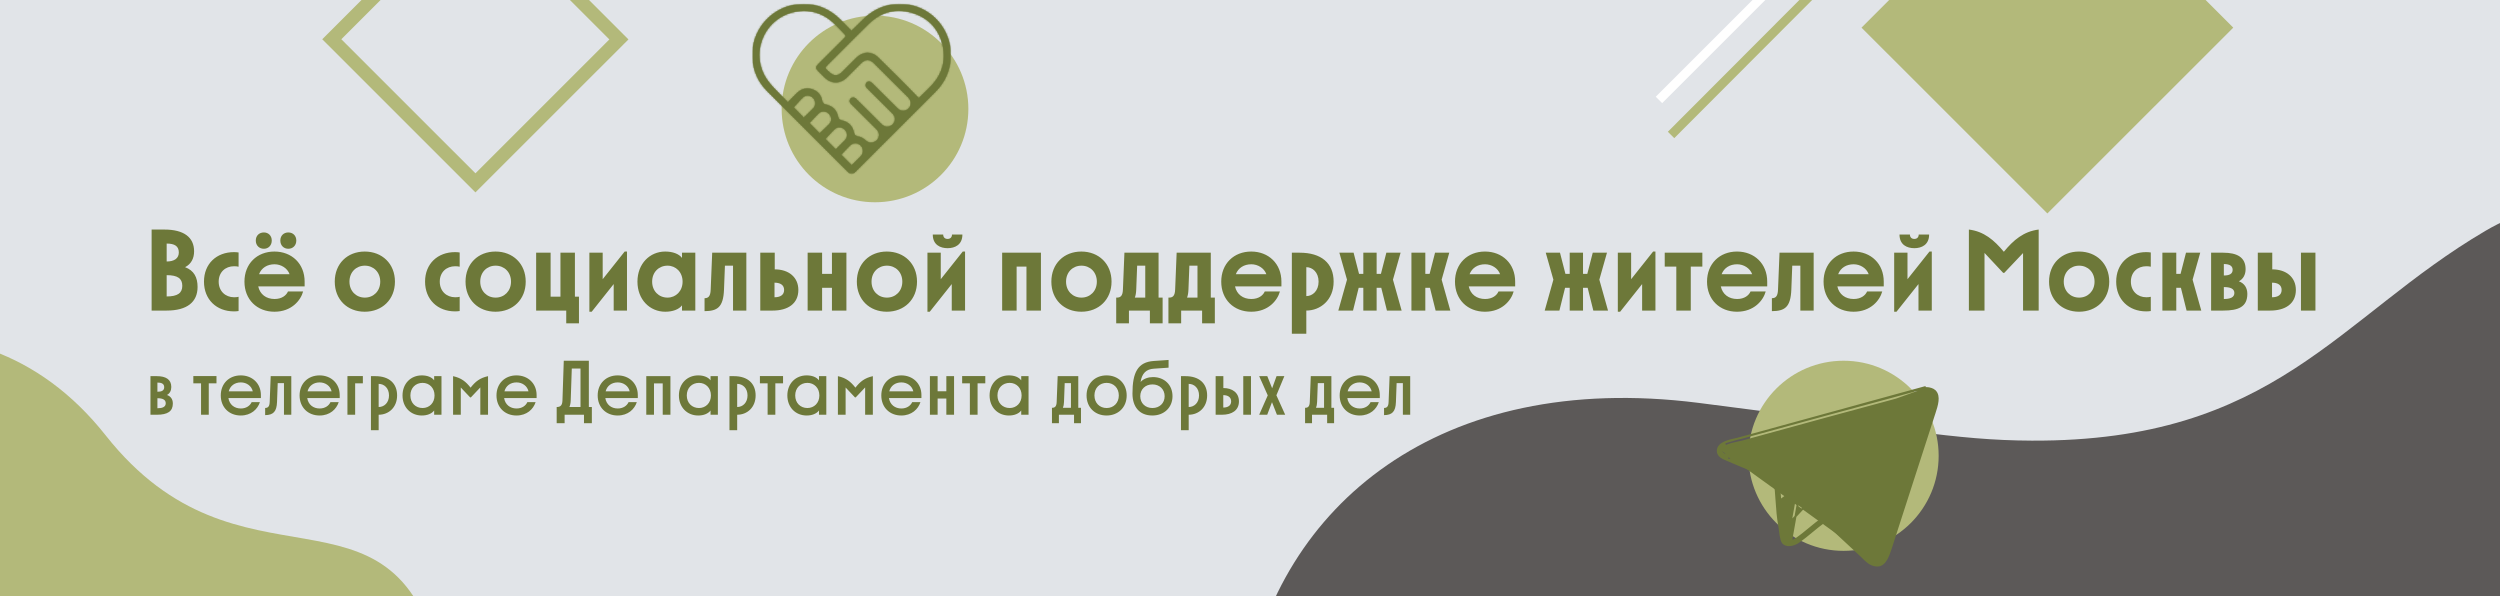 <svg width="1296" height="309" viewBox="0 0 1296 309" fill="none" xmlns="http://www.w3.org/2000/svg">
<rect x="0" y="0" width="1296" height="309" fill="#333333" stroke="none"/>
<g clip-path="url(#clip0_11_86)">
<rect width="1296" height="309" fill="#C82E3E"/>
<path d="M1316 -70H-9V314H1316V-70Z" fill="#E1E4E8"/>
<path d="M1157.72 14.328L1061.36 -82L965 14.328L1061.36 110.655L1157.72 14.328Z" fill="#B3B97A"/>
<g style="mix-blend-mode:overlay">
<path d="M1168.9 584.997L1395 116.128C1357.75 102.027 1323 99.381 1288.46 119.666C1211.8 164.669 1179.54 228.954 1053.26 228.428C1013.5 228.262 985.323 222.091 880.363 208.831C746.184 191.877 662.851 262.043 646 357.838L1168.9 585L1168.9 584.997Z" fill="#5C5958"/>
</g>
<path d="M923.398 -11.566L860 51.809" stroke="white" stroke-width="4.69" stroke-miterlimit="10"/>
<path d="M1004.96 -69L866.274 69.964" stroke="#B3B97A" stroke-width="4.69" stroke-miterlimit="10"/>
<path d="M320.838 20.441L246.371 -54L172 20.345L246.467 94.786L320.838 20.441Z" stroke="#B3B97A" stroke-width="7" stroke-miterlimit="10"/>
<path d="M-176.095 238.115C-225.08 299.032 -196.003 338.633 -172.186 342.338H227.835C203.06 241.597 124.512 313.896 54.766 225.68C-14.976 137.464 -127.11 177.198 -176.095 238.115Z" fill="#B3B97A"/>
<path d="M78.6 161V119H85.2C95.4 119 100.62 123.08 100.62 130.28C100.62 133.94 99.12 136.88 95.94 138.5C100.62 140.24 102.42 143.84 102.42 148.76C102.42 156.56 97.02 161 86.4 161H78.6ZM86.4 153.68C92.04 153.68 94.5 151.94 94.5 148.16C94.5 144.38 92.1 142.64 86.4 142.64V153.68ZM86.4 135.56C90.42 135.56 92.7 133.88 92.7 130.88C92.7 127.58 90.48 126.26 86.4 126.26V135.56ZM121.285 161.42C112.285 161.42 105.745 155.3 105.745 146C105.745 136.7 112.285 130.7 121.285 130.7C122.125 130.7 122.905 130.76 123.685 130.88V138.26C122.965 138.08 122.185 138.02 121.345 138.02C116.845 138.02 113.365 141.08 113.365 146C113.365 150.92 116.845 154.1 121.345 154.1C122.185 154.1 122.965 154.04 123.685 153.86V161.24C122.905 161.36 122.125 161.42 121.285 161.42ZM150.122 142.16C148.982 138.98 145.682 137 142.322 137C138.542 137 135.542 138.86 134.282 142.16H150.122ZM149.462 128.96C147.122 128.96 145.322 127.28 145.322 124.7C145.322 122.12 147.122 120.5 149.462 120.5C151.802 120.5 153.602 122.12 153.602 124.7C153.602 127.28 151.802 128.96 149.462 128.96ZM136.802 128.96C134.402 128.96 132.602 127.28 132.602 124.7C132.602 122.12 134.402 120.5 136.802 120.5C139.082 120.5 140.882 122.12 140.882 124.7C140.882 127.28 139.082 128.96 136.802 128.96ZM126.722 146C126.722 136.7 133.262 130.4 142.262 130.4C151.262 130.4 157.922 136.7 157.922 146V148.46H133.862C134.762 152.6 138.002 155 142.322 155C146.162 155 148.442 153.08 149.282 151.1H157.142C155.882 155.72 151.142 161.6 142.262 161.6C133.262 161.6 126.722 155.3 126.722 146ZM189.078 161.6C180.078 161.6 173.538 155.3 173.538 146C173.538 136.7 180.078 130.4 189.078 130.4C198.078 130.4 204.738 136.7 204.738 146C204.738 155.3 198.078 161.6 189.078 161.6ZM189.138 154.28C193.638 154.28 197.118 150.92 197.118 146C197.118 141.08 193.638 137.72 189.138 137.72C184.638 137.72 181.158 141.08 181.158 146C181.158 150.92 184.638 154.28 189.138 154.28ZM235.895 161.42C226.895 161.42 220.355 155.3 220.355 146C220.355 136.7 226.895 130.7 235.895 130.7C236.735 130.7 237.515 130.76 238.295 130.88V138.26C237.575 138.08 236.795 138.02 235.955 138.02C231.455 138.02 227.975 141.08 227.975 146C227.975 150.92 231.455 154.1 235.955 154.1C236.795 154.1 237.575 154.04 238.295 153.86V161.24C237.515 161.36 236.735 161.42 235.895 161.42ZM256.871 161.6C247.871 161.6 241.331 155.3 241.331 146C241.331 136.7 247.871 130.4 256.871 130.4C265.871 130.4 272.531 136.7 272.531 146C272.531 155.3 265.871 161.6 256.871 161.6ZM256.931 154.28C261.431 154.28 264.911 150.92 264.911 146C264.911 141.08 261.431 137.72 256.931 137.72C252.431 137.72 248.951 141.08 248.951 146C248.951 150.92 252.431 154.28 256.931 154.28ZM290.536 131H298.036V153.8H300.136V167.6H293.536V161H277.936V131H285.436V153.8H290.536V131ZM318.134 161V147.26L306.734 161.6H305.534V131H312.434V144.74L323.834 130.4H325.034V161H318.134ZM344.852 161.6C336.872 161.6 330.452 155.3 330.452 146C330.452 136.7 336.872 130.4 344.852 130.4C348.752 130.4 351.932 131.6 353.552 133.7V131H360.452V161H353.552V158.3C351.932 160.4 348.752 161.6 344.852 161.6ZM346.052 154.28C350.372 154.28 353.852 150.92 353.852 146C353.852 141.08 350.372 137.72 346.052 137.72C341.552 137.72 338.072 141.08 338.072 146C338.072 150.92 341.552 154.28 346.052 154.28ZM365.243 154.58C367.043 154.58 368.303 153.8 368.423 150.14L369.203 131H386.903V161H380.003V137.72H375.803L375.323 150.14C374.963 159.44 371.783 161.24 365.243 161.3V154.58ZM394.127 131H401.627V139.64C408.887 139.64 413.867 143.72 413.867 150.32C413.867 157.52 408.287 161 400.607 161H394.127V131ZM401.507 154.1C404.507 154.1 406.487 152.9 406.487 150.32C406.487 147.74 404.507 146.54 401.507 146.54V154.1ZM431.278 161V149.18H426.178V161H418.678V131H426.178V141.98H431.278V131H438.778V161H431.278ZM459.723 161.6C450.723 161.6 444.183 155.3 444.183 146C444.183 136.7 450.723 130.4 459.723 130.4C468.723 130.4 475.383 136.7 475.383 146C475.383 155.3 468.723 161.6 459.723 161.6ZM459.783 154.28C464.283 154.28 467.763 150.92 467.763 146C467.763 141.08 464.283 137.72 459.783 137.72C455.283 137.72 451.803 141.08 451.803 146C451.803 150.92 455.283 154.28 459.783 154.28ZM493.388 161V147.26L481.988 161.6H480.788V131H487.688V144.74L499.088 130.4H500.288V161H493.388ZM491.228 128.66C487.448 128.66 483.548 126.92 483.548 121.58H488.948C488.948 122.96 489.788 123.86 491.228 123.86C492.668 123.86 493.508 122.96 493.508 121.58H498.908C498.908 126.92 495.008 128.66 491.228 128.66ZM532.118 161V138.2H527.018V161H519.518V131H539.618V161H532.118ZM560.563 161.6C551.563 161.6 545.023 155.3 545.023 146C545.023 136.7 551.563 130.4 560.563 130.4C569.563 130.4 576.223 136.7 576.223 146C576.223 155.3 569.563 161.6 560.563 161.6ZM560.623 154.28C565.123 154.28 568.603 150.92 568.603 146C568.603 141.08 565.123 137.72 560.623 137.72C556.123 137.72 552.643 141.08 552.643 146C552.643 150.92 556.123 154.28 560.623 154.28ZM578.941 154.28C580.741 154.28 582.001 153.56 582.121 150.14L582.901 131H600.601V154.28H602.701V167.6H596.101V161H585.241V167.6H578.641V154.28H578.941ZM588.301 154.28H593.701V137.72H589.501L589.021 150.14C588.961 151.82 588.721 153.2 588.301 154.28ZM606.012 154.28C607.812 154.28 609.072 153.56 609.192 150.14L609.972 131H627.672V154.28H629.772V167.6H623.172V161H612.312V167.6H605.712V154.28H606.012ZM615.372 154.28H620.772V137.72H616.572L616.092 150.14C616.032 151.82 615.792 153.2 615.372 154.28ZM656.489 142.16C655.349 138.98 652.049 137 648.689 137C644.909 137 641.909 138.86 640.649 142.16H656.489ZM633.089 146C633.089 136.7 639.629 130.4 648.629 130.4C657.629 130.4 664.289 136.7 664.289 146V148.46H640.229C641.129 152.6 644.369 155 648.689 155C652.529 155 654.809 153.08 655.649 151.1H663.509C662.249 155.72 657.509 161.6 648.629 161.6C639.629 161.6 633.089 155.3 633.089 146ZM669.694 173V131H673.774C684.874 131 691.354 136.34 691.354 146C691.354 155.6 684.394 161 677.194 161V173H669.694ZM677.194 153.5C680.374 153.5 683.554 150.86 683.554 146C683.554 141.14 680.374 138.5 677.194 138.5V153.5ZM718.985 161L716.045 149.18H713.645V161H706.745V149.18H704.345L701.405 161H693.785L698.285 144.98L694.325 131H701.705L704.525 141.98H706.745V131H713.645V141.98H715.865L718.685 131H726.065L722.105 144.98L726.605 161H718.985ZM744.226 161L741.286 149.18H738.886V161H731.686V131H738.886V141.98H741.106L743.926 131H751.306L747.346 144.98L751.846 161H744.226ZM777.661 142.16C776.521 138.98 773.221 137 769.861 137C766.081 137 763.081 138.86 761.821 142.16H777.661ZM754.261 146C754.261 136.7 760.801 130.4 769.801 130.4C778.801 130.4 785.461 136.7 785.461 146V148.46H761.401C762.301 152.6 765.541 155 769.861 155C773.701 155 775.981 153.08 776.821 151.1H784.681C783.421 155.72 778.681 161.6 769.801 161.6C760.801 161.6 754.261 155.3 754.261 146ZM825.977 161L823.037 149.18H820.637V161H813.737V149.18H811.337L808.397 161H800.777L805.277 144.98L801.317 131H808.697L811.517 141.98H813.737V131H820.637V141.98H822.857L825.677 131H833.057L829.097 144.98L833.597 161H825.977ZM851.278 161V147.26L839.878 161.6H838.678V131H845.578V144.74L856.978 130.4H858.178V161H851.278ZM868.997 161V138.2H862.997V131H882.497V138.2H876.497V161H868.997ZM908.325 142.16C907.185 138.98 903.885 137 900.525 137C896.745 137 893.745 138.86 892.485 142.16H908.325ZM884.925 146C884.925 136.7 891.465 130.4 900.465 130.4C909.465 130.4 916.125 136.7 916.125 146V148.46H892.065C892.965 152.6 896.205 155 900.525 155C904.365 155 906.645 153.08 907.485 151.1H915.345C914.085 155.72 909.345 161.6 900.465 161.6C891.465 161.6 884.925 155.3 884.925 146ZM918.544 154.58C920.344 154.58 921.604 153.8 921.724 150.14L922.504 131H940.204V161H933.304V137.72H929.104L928.624 150.14C928.264 159.44 925.084 161.24 918.544 161.3V154.58ZM968.735 142.16C967.595 138.98 964.295 137 960.935 137C957.155 137 954.155 138.86 952.895 142.16H968.735ZM945.335 146C945.335 136.7 951.875 130.4 960.875 130.4C969.875 130.4 976.535 136.7 976.535 146V148.46H952.475C953.375 152.6 956.615 155 960.935 155C964.775 155 967.055 153.08 967.895 151.1H975.755C974.495 155.72 969.755 161.6 960.875 161.6C951.875 161.6 945.335 155.3 945.335 146ZM994.54 161V147.26L983.14 161.6H981.94V131H988.84V144.74L1000.24 130.4H1001.44V161H994.54ZM992.38 128.66C988.6 128.66 984.7 126.92 984.7 121.58H990.1C990.1 122.96 990.94 123.86 992.38 123.86C993.82 123.86 994.66 122.96 994.66 121.58H1000.06C1000.06 126.92 996.16 128.66 992.38 128.66ZM1020.67 119C1028.47 119.96 1033.75 124.46 1038.79 130.52C1043.77 124.46 1049.05 119.96 1056.85 119V161H1048.75V131.18L1039.03 141.44H1038.43L1028.77 131.12V161H1020.67V119ZM1077.77 161.6C1068.77 161.6 1062.23 155.3 1062.23 146C1062.23 136.7 1068.77 130.4 1077.77 130.4C1086.77 130.4 1093.43 136.7 1093.43 146C1093.43 155.3 1086.77 161.6 1077.77 161.6ZM1077.83 154.28C1082.33 154.28 1085.81 150.92 1085.81 146C1085.81 141.08 1082.33 137.72 1077.83 137.72C1073.33 137.72 1069.85 141.08 1069.85 146C1069.85 150.92 1073.33 154.28 1077.83 154.28ZM1112.57 161.42C1103.57 161.42 1097.03 155.3 1097.03 146C1097.03 136.7 1103.57 130.7 1112.57 130.7C1113.41 130.7 1114.19 130.76 1114.97 130.88V138.26C1114.25 138.08 1113.47 138.02 1112.63 138.02C1108.13 138.02 1104.65 141.08 1104.65 146C1104.65 150.92 1108.13 154.1 1112.63 154.1C1113.47 154.1 1114.25 154.04 1114.97 153.86V161.24C1114.19 161.36 1113.41 161.42 1112.57 161.42ZM1133.52 161L1130.58 149.18H1128.18V161H1120.98V131H1128.18V141.98H1130.4L1133.22 131H1140.6L1136.64 144.98L1141.14 161H1133.52ZM1152.54 131C1159.74 131 1164.12 133.4 1164.12 139.52C1164.12 142.34 1162.92 144.62 1160.64 145.82C1163.52 146.9 1165.02 149.24 1165.02 152.36C1165.02 159.08 1160.4 161 1152.54 161H1146.24V131H1152.54ZM1152.84 155C1155.96 155 1158.3 154.28 1158.3 151.88C1158.3 149.54 1155.96 148.82 1152.84 148.82V155ZM1152.84 142.82C1155.72 142.82 1157.4 141.98 1157.4 139.88C1157.4 137.78 1155.72 136.88 1152.84 136.88V142.82ZM1192.82 131H1200.32V161H1192.82V131ZM1170.44 131H1177.94V139.64C1185.2 139.64 1190.18 143.72 1190.18 150.32C1190.18 157.52 1184.6 161 1176.92 161H1170.44V131ZM1177.82 154.1C1180.82 154.1 1182.8 152.9 1182.8 150.32C1182.8 147.74 1180.82 146.54 1177.82 146.54V154.1Z" fill="#6D7839"/>
<path d="M81.32 195C85.92 195 88.8 196.68 88.8 200.6C88.8 202.48 88.04 203.96 86.56 204.76C88.48 205.44 89.6 206.92 89.6 209.2C89.6 213.24 86.88 215 81.32 215H78V195H81.32ZM81.6 211.64C84.12 211.64 85.92 211 85.92 209.04C85.92 207.08 84.12 206.44 81.6 206.44V211.64ZM81.6 203.08C83.6 203.08 85.12 202.6 85.12 200.72C85.12 198.84 83.6 198.32 81.6 198.32V203.08ZM104.223 215V198.72H100.223V194.96H112.223V198.72H108.223V215H104.223ZM131.047 202.88C130.407 200.08 127.847 198.24 124.847 198.24C121.727 198.24 119.327 199.96 118.567 202.88H131.047ZM114.447 205C114.447 198.8 118.807 194.6 124.807 194.6C130.807 194.6 135.247 198.8 135.247 204.8V206.36H118.407C118.927 209.72 121.487 211.76 124.847 211.76C127.687 211.76 129.647 210.28 130.447 208.48H134.727C133.567 212.12 130.167 215.4 124.807 215.4C118.807 215.4 114.447 211.2 114.447 205ZM137.45 211.48C138.85 211.48 139.73 210.84 139.81 208.36L140.33 195H151.01V215H147.21V198.6H143.97L143.61 208.36C143.45 213.4 141.65 215.16 137.45 215.2V211.48ZM171.906 202.88C171.266 200.08 168.706 198.24 165.706 198.24C162.586 198.24 160.186 199.96 159.426 202.88H171.906ZM155.306 205C155.306 198.8 159.666 194.6 165.666 194.6C171.666 194.6 176.106 198.8 176.106 204.8V206.36H159.266C159.786 209.72 162.346 211.76 165.706 211.76C168.546 211.76 170.506 210.28 171.306 208.48H175.586C174.426 212.12 171.026 215.4 165.666 215.4C159.666 215.4 155.306 211.2 155.306 205ZM180.109 215V195H180.509V194.96H188.109V198.72H184.109V215H180.109ZM192.297 223V195H194.617C201.737 195 205.857 198.76 205.857 205C205.857 211.2 201.497 215 196.297 215V223H192.297ZM196.297 211C199.217 211 201.657 208.72 201.657 205C201.657 201.24 199.217 199 196.297 199V211ZM218.666 215.4C212.986 215.4 208.666 211.2 208.666 205C208.666 198.8 212.986 194.6 218.666 194.6C221.466 194.6 223.786 195.48 225.066 197.16V195H228.866V215H225.066V212.8C223.786 214.48 221.466 215.4 218.666 215.4ZM219.066 211.52C222.546 211.52 225.266 208.92 225.266 205C225.266 201.08 222.546 198.48 219.066 198.48C215.466 198.48 212.746 201.08 212.746 205C212.746 208.92 215.466 211.52 219.066 211.52ZM234.875 195C239.155 195.96 241.475 197.8 243.955 200.96C246.435 197.8 248.715 195.96 252.995 195V215H248.995V200.84L244.115 206H243.715L238.875 200.88V215H234.875V195ZM273.977 202.88C273.337 200.08 270.777 198.24 267.777 198.24C264.657 198.24 262.257 199.96 261.497 202.88H273.977ZM257.377 205C257.377 198.8 261.737 194.6 267.737 194.6C273.737 194.6 278.177 198.8 278.177 204.8V206.36H261.337C261.857 209.72 264.417 211.76 267.777 211.76C270.617 211.76 272.577 210.28 273.377 208.48H277.657C276.497 212.12 273.097 215.4 267.737 215.4C261.737 215.4 257.377 211.2 257.377 205ZM288.578 211C290.498 211 291.498 210.2 291.578 207.56L292.258 187H305.258V211H306.818V219.4H302.738V215H292.698V219.4H288.578V211ZM295.178 211H300.938V191.04H296.418L295.858 207.56C295.818 208.92 295.578 210.08 295.178 211ZM326.438 202.88C325.798 200.08 323.238 198.24 320.238 198.24C317.118 198.24 314.718 199.96 313.958 202.88H326.438ZM309.838 205C309.838 198.8 314.198 194.6 320.197 194.6C326.198 194.6 330.638 198.8 330.638 204.8V206.36H313.798C314.317 209.72 316.878 211.76 320.238 211.76C323.078 211.76 325.038 210.28 325.838 208.48H330.118C328.958 212.12 325.558 215.4 320.197 215.4C314.198 215.4 309.838 211.2 309.838 205ZM343.551 215V198.76H339.031V215H335.031V195H347.551V215H343.551ZM361.947 215.4C356.267 215.4 351.947 211.2 351.947 205C351.947 198.8 356.267 194.6 361.947 194.6C364.747 194.6 367.067 195.48 368.347 197.16V195H372.147V215H368.347V212.8C367.067 214.48 364.747 215.4 361.947 215.4ZM362.347 211.52C365.827 211.52 368.547 208.92 368.547 205C368.547 201.08 365.827 198.48 362.347 198.48C358.747 198.48 356.027 201.08 356.027 205C356.027 208.92 358.747 211.52 362.347 211.52ZM378.156 223V195H380.476C387.596 195 391.716 198.76 391.716 205C391.716 211.2 387.356 215 382.156 215V223H378.156ZM382.156 211C385.076 211 387.516 208.72 387.516 205C387.516 201.24 385.076 199 382.156 199V211ZM397.934 215V198.72H393.934V194.96H405.934V198.72H401.934V215H397.934ZM418.158 215.4C412.478 215.4 408.158 211.2 408.158 205C408.158 198.8 412.478 194.6 418.158 194.6C420.958 194.6 423.278 195.48 424.558 197.16V195H428.358V215H424.558V212.8C423.278 214.48 420.958 215.4 418.158 215.4ZM418.558 211.52C422.038 211.52 424.758 208.92 424.758 205C424.758 201.08 422.038 198.48 418.558 198.48C414.958 198.48 412.238 201.08 412.238 205C412.238 208.92 414.958 211.52 418.558 211.52ZM434.367 195C438.647 195.96 440.967 197.8 443.447 200.96C445.927 197.8 448.207 195.96 452.487 195V215H448.487V200.84L443.607 206H443.207L438.367 200.88V215H434.367V195ZM473.469 202.88C472.829 200.08 470.269 198.24 467.269 198.24C464.149 198.24 461.749 199.96 460.989 202.88H473.469ZM456.869 205C456.869 198.8 461.229 194.6 467.229 194.6C473.229 194.6 477.669 198.8 477.669 204.8V206.36H460.829C461.349 209.72 463.909 211.76 467.269 211.76C470.109 211.76 472.069 210.28 472.869 208.48H477.149C475.989 212.12 472.589 215.4 467.229 215.4C461.229 215.4 456.869 211.2 456.869 205ZM490.583 215V206.6H486.063V215H482.063V195H486.063V202.84H490.583V195H494.583V215H490.583ZM502.778 215V198.72H498.778V194.96H510.778V198.72H506.778V215H502.778ZM523.002 215.4C517.322 215.4 513.002 211.2 513.002 205C513.002 198.8 517.322 194.6 523.002 194.6C525.802 194.6 528.122 195.48 529.402 197.16V195H533.202V215H529.402V212.8C528.122 214.48 525.802 215.4 523.002 215.4ZM523.402 211.52C526.882 211.52 529.602 208.92 529.602 205C529.602 201.08 526.882 198.48 523.402 198.48C519.802 198.48 517.082 201.08 517.082 205C517.082 208.92 519.802 211.52 523.402 211.52ZM545.419 211.4C546.819 211.4 547.699 210.76 547.779 208.36L548.299 195H558.979V211.4H560.379V219.4H556.779V215H548.939V219.4H545.339V211.4H545.419ZM551.019 211.4H555.179V198.6H551.939L551.579 208.36C551.539 209.6 551.339 210.6 551.019 211.4ZM573.635 215.4C567.635 215.4 563.275 211.2 563.275 205C563.275 198.8 567.635 194.6 573.635 194.6C579.635 194.6 584.075 198.8 584.075 205C584.075 211.2 579.635 215.4 573.635 215.4ZM573.675 211.52C577.275 211.52 579.995 208.92 579.995 205C579.995 201.08 577.275 198.48 573.675 198.48C570.075 198.48 567.355 201.08 567.355 205C567.355 208.92 570.075 211.52 573.675 211.52ZM597.389 215.4C590.749 215.4 587.069 211 587.069 204C587.069 193.12 589.789 187.68 598.189 187.12L605.789 186.6V190.6L598.229 191.12C594.269 191.36 591.989 193.44 591.269 198C592.909 196.24 595.349 195.48 597.709 195.48C603.589 195.48 607.829 199.48 607.829 205.4C607.829 211.2 603.509 215.4 597.389 215.4ZM597.429 211.52C601.109 211.52 603.749 209 603.749 205.4C603.749 201.8 601.109 199.28 597.429 199.28C593.749 199.28 591.109 201.8 591.109 205.4C591.109 209 593.749 211.52 597.429 211.52ZM612.219 223V195H614.539C621.659 195 625.779 198.76 625.779 205C625.779 211.2 621.419 215 616.219 215V223H612.219ZM616.219 211C619.139 211 621.579 208.72 621.579 205C621.579 201.24 619.139 199 616.219 199V211ZM644.508 195H648.508V215H644.508V195ZM630.188 195H634.188V201.16C638.788 201.16 642.268 203.56 642.268 208.08C642.268 212.76 638.588 215 633.508 215H630.188V195ZM634.148 211.28C636.428 211.28 638.228 210.32 638.228 208.08C638.228 205.8 636.428 204.84 634.148 204.84V211.28ZM652.763 215L657.203 204.96L652.763 195H656.963L659.483 201.28L661.763 195H665.803L661.683 204.92L666.243 215H661.963L659.403 208.48L656.923 215H652.763ZM676.63 211.4C678.03 211.4 678.91 210.76 678.99 208.36L679.51 195H690.19V211.4H691.59V219.4H687.99V215H680.15V219.4H676.55V211.4H676.63ZM682.23 211.4H686.39V198.6H683.15L682.79 208.36C682.75 209.6 682.55 210.6 682.23 211.4ZM711.086 202.88C710.446 200.08 707.886 198.24 704.886 198.24C701.766 198.24 699.366 199.96 698.606 202.88H711.086ZM694.486 205C694.486 198.8 698.846 194.6 704.846 194.6C710.846 194.6 715.286 198.8 715.286 204.8V206.36H698.446C698.966 209.72 701.526 211.76 704.886 211.76C707.726 211.76 709.686 210.28 710.486 208.48H714.766C713.606 212.12 710.206 215.4 704.846 215.4C698.846 215.4 694.486 211.2 694.486 205ZM717.489 211.48C718.889 211.48 719.769 210.84 719.849 208.36L720.369 195H731.049V215H727.249V198.6H724.009L723.649 208.36C723.489 213.4 721.689 215.16 717.489 215.2V211.48Z" fill="#6D7839"/>
<path d="M502 56.476C502 83.198 480.331 104.856 453.602 104.856C426.874 104.856 405.205 83.195 405.205 56.476C405.205 29.757 426.874 8.096 453.602 8.096C480.331 8.096 502 29.757 502 56.476Z" fill="#B3B97A"/>
<mask id="mask0_11_86" style="mask-type:luminance" maskUnits="userSpaceOnUse" x="390" y="2" width="103" height="89">
<path d="M390.5 89.786V2.5H492.467V89.786H390.5Z" fill="white" stroke="white"/>
</mask>
<g mask="url(#mask0_11_86)">
<mask id="path-12-inside-1_11_86" fill="white">
<path d="M449.788 27.398C451.742 27.398 453.625 28.197 455.092 29.645L456.483 31.01C462.85 37.274 469.226 43.537 475.374 49.96L476.269 50.889L479.023 48.218C480.452 46.848 481.931 45.438 483.296 43.922C488.446 38.202 490.332 31.288 488.76 23.936C486.888 15.2 481.43 9.245 472.974 6.698C470.592 5.981 468.228 5.616 465.953 5.616C460.182 5.616 454.922 7.896 450.316 12.39C445.312 17.283 440.373 22.238 435.435 27.203L429.175 33.477L427.836 34.988L428.51 36.147L429.048 36.609C429.362 36.878 429.675 37.139 429.963 37.422C431.052 38.491 432.123 39.01 433.231 39.01C434.338 39.01 435.441 38.48 436.537 37.384L439.348 34.565C440.931 32.977 442.506 31.395 444.108 29.826C445.716 28.263 447.733 27.401 449.783 27.401M418.636 49.499C417.789 49.499 417.028 49.787 416.418 50.337C415.341 51.309 414.368 52.392 413.406 53.474L411.427 55.639L416.701 60.993L418.847 58.91C419.828 57.977 420.788 57.048 421.697 56.081C422.997 54.677 422.972 52.405 421.639 50.894C420.87 50.018 419.743 49.499 418.636 49.499ZM426.866 57.754C425.976 57.754 425.138 58.081 424.503 58.658C423.472 59.611 422.524 60.649 421.587 61.674L419.62 63.787L424.923 69.133L427.075 67.083C428.081 66.135 429.092 65.188 430.029 64.168C431.324 62.765 431.175 60.421 429.716 58.949C428.96 58.193 427.922 57.751 426.866 57.751M418.482 45.848C419.301 45.848 420.161 45.996 421.037 46.285C423.964 47.238 425.668 49.249 426.253 52.427C426.383 53.125 427.034 53.977 427.867 54.163C431.722 54.977 433.704 56.949 434.503 60.754C434.657 61.509 435.413 62.259 436.194 62.405C439.827 63.103 442.022 65.3 442.729 68.924C442.844 69.558 443.427 70.512 444.342 70.641C446.04 70.866 447.513 71.608 448.98 72.979C449.659 73.613 450.511 73.946 451.454 73.946C452.017 73.946 452.608 73.83 453.21 73.594C454.595 73.056 455.466 71.924 455.669 70.399C455.895 68.696 454.947 67.523 454.202 66.795L441.209 53.872C440.362 53.034 440.401 52.386 440.549 51.867C440.786 51.048 441.42 50.54 442.215 50.54C442.764 50.54 443.317 50.784 443.77 51.232C446.161 53.584 456.321 63.732 457.14 64.52C457.939 65.295 458.896 65.699 459.901 65.699C460.363 65.699 460.836 65.608 461.306 65.443C462.691 64.943 463.606 63.855 463.881 62.369C464.246 60.344 462.908 59.026 462.471 58.592L449.478 45.669C448.588 44.785 448.64 44.125 448.805 43.601C449.06 42.782 449.67 42.293 450.431 42.293C450.989 42.293 451.567 42.557 452.053 43.043L464.821 55.743C465.2 56.122 465.48 56.397 465.783 56.633C466.525 57.182 467.327 57.46 468.165 57.46C468.704 57.46 469.242 57.345 469.767 57.119C471.152 56.518 471.991 55.358 472.131 53.847C472.285 52.13 471.317 50.946 470.567 50.21L452.995 32.703C451.918 31.634 450.849 31.115 449.723 31.115C448.596 31.115 447.494 31.645 446.403 32.741L443.852 35.29C442.162 36.994 440.478 38.691 438.76 40.362C437.21 41.859 435.251 42.686 433.239 42.686C431.228 42.686 429.241 41.853 427.685 40.334C426.82 39.496 424.124 36.788 424.124 36.788C422.816 35.474 422.816 34.636 424.118 33.337L437.147 20.313L438.513 18.835L437.886 17.747L436.081 15.857C434.715 14.428 433.371 13.019 431.928 11.714C427.501 7.698 422.428 5.662 416.841 5.662C415.418 5.662 413.972 5.797 412.485 6.066C404.645 7.481 398.22 12.733 395.279 20.115C392.364 27.433 393.416 35.573 398.08 41.908C399.951 44.449 402.238 46.73 404.447 48.941C405.472 49.966 406.511 50.996 407.517 52.067L408.421 53.029L410.65 50.762C411.515 49.867 412.315 49.045 413.142 48.246C414.775 46.664 416.569 45.864 418.484 45.864M435.113 65.99C434.229 65.99 433.39 66.311 432.756 66.894C431.717 67.836 430.769 68.88 429.84 69.905L427.872 72.025L433.278 77.462L435.372 75.388C436.287 74.492 437.197 73.602 438.068 72.679C439.483 71.182 439.483 68.874 438.073 67.32C437.331 66.487 436.221 65.993 435.108 65.993M443.363 74.237C442.448 74.237 441.577 74.564 440.909 75.171C439.89 76.1 438.942 77.105 438.021 78.097L436.034 80.179L441.511 85.679L443.6 83.624C444.515 82.734 445.433 81.844 446.304 80.915C447.708 79.443 447.714 77.08 446.318 75.55C445.562 74.712 444.485 74.237 443.363 74.237ZM441.473 90.266C440.986 90.266 440.472 89.997 439.947 89.473L430.461 80.001C419.537 69.094 408.621 58.188 397.731 47.251C392.182 41.675 389.607 34.744 390.074 26.651C390.778 14.296 400.567 3.833 412.834 2.316C414.148 2.157 415.429 2.072 416.684 2.072C423.808 2.072 430.137 4.747 435.512 10.033C436.639 11.14 437.735 12.261 438.862 13.42L441.385 15.981L443.204 14.244C444.031 13.475 444.831 12.67 445.631 11.868C447.359 10.14 448.994 8.505 450.852 7.154C455.463 3.797 460.847 2.025 466.412 2.025C479.218 2.025 489.93 10.857 492.467 23.505L492.942 26.194L492.923 31.323L492.717 32.285C492.563 33.065 492.415 33.848 492.236 34.623C491.052 39.612 488.631 43.889 484.824 47.685C484.824 47.685 443.806 88.709 442.965 89.516C442.445 90.008 441.945 90.266 441.467 90.266"/>
</mask>
<path d="M449.788 27.398C451.742 27.398 453.625 28.197 455.092 29.645L456.483 31.01C462.85 37.274 469.226 43.537 475.374 49.96L476.269 50.889L479.023 48.218C480.452 46.848 481.931 45.438 483.296 43.922C488.446 38.202 490.332 31.288 488.76 23.936C486.888 15.2 481.43 9.245 472.974 6.698C470.592 5.981 468.228 5.616 465.953 5.616C460.182 5.616 454.922 7.896 450.316 12.39C445.312 17.283 440.373 22.238 435.435 27.203L429.175 33.477L427.836 34.988L428.51 36.147L429.048 36.609C429.362 36.878 429.675 37.139 429.963 37.422C431.052 38.491 432.123 39.01 433.231 39.01C434.338 39.01 435.441 38.48 436.537 37.384L439.348 34.565C440.931 32.977 442.506 31.395 444.108 29.826C445.716 28.263 447.733 27.401 449.783 27.401M418.636 49.499C417.789 49.499 417.028 49.787 416.418 50.337C415.341 51.309 414.368 52.392 413.406 53.474L411.427 55.639L416.701 60.993L418.847 58.91C419.828 57.977 420.788 57.048 421.697 56.081C422.997 54.677 422.972 52.405 421.639 50.894C420.87 50.018 419.743 49.499 418.636 49.499ZM426.866 57.754C425.976 57.754 425.138 58.081 424.503 58.658C423.472 59.611 422.524 60.649 421.587 61.674L419.62 63.787L424.923 69.133L427.075 67.083C428.081 66.135 429.092 65.188 430.029 64.168C431.324 62.765 431.175 60.421 429.716 58.949C428.96 58.193 427.922 57.751 426.866 57.751M418.482 45.848C419.301 45.848 420.161 45.996 421.037 46.285C423.964 47.238 425.668 49.249 426.253 52.427C426.383 53.125 427.034 53.977 427.867 54.163C431.722 54.977 433.704 56.949 434.503 60.754C434.657 61.509 435.413 62.259 436.194 62.405C439.827 63.103 442.022 65.3 442.729 68.924C442.844 69.558 443.427 70.512 444.342 70.641C446.04 70.866 447.513 71.608 448.98 72.979C449.659 73.613 450.511 73.946 451.454 73.946C452.017 73.946 452.608 73.83 453.21 73.594C454.595 73.056 455.466 71.924 455.669 70.399C455.895 68.696 454.947 67.523 454.202 66.795L441.209 53.872C440.362 53.034 440.401 52.386 440.549 51.867C440.786 51.048 441.42 50.54 442.215 50.54C442.764 50.54 443.317 50.784 443.77 51.232C446.161 53.584 456.321 63.732 457.14 64.52C457.939 65.295 458.896 65.699 459.901 65.699C460.363 65.699 460.836 65.608 461.306 65.443C462.691 64.943 463.606 63.855 463.881 62.369C464.246 60.344 462.908 59.026 462.471 58.592L449.478 45.669C448.588 44.785 448.64 44.125 448.805 43.601C449.06 42.782 449.67 42.293 450.431 42.293C450.989 42.293 451.567 42.557 452.053 43.043L464.821 55.743C465.2 56.122 465.48 56.397 465.783 56.633C466.525 57.182 467.327 57.46 468.165 57.46C468.704 57.46 469.242 57.345 469.767 57.119C471.152 56.518 471.991 55.358 472.131 53.847C472.285 52.13 471.317 50.946 470.567 50.21L452.995 32.703C451.918 31.634 450.849 31.115 449.723 31.115C448.596 31.115 447.494 31.645 446.403 32.741L443.852 35.29C442.162 36.994 440.478 38.691 438.76 40.362C437.21 41.859 435.251 42.686 433.239 42.686C431.228 42.686 429.241 41.853 427.685 40.334C426.82 39.496 424.124 36.788 424.124 36.788C422.816 35.474 422.816 34.636 424.118 33.337L437.147 20.313L438.513 18.835L437.886 17.747L436.081 15.857C434.715 14.428 433.371 13.019 431.928 11.714C427.501 7.698 422.428 5.662 416.841 5.662C415.418 5.662 413.972 5.797 412.485 6.066C404.645 7.481 398.22 12.733 395.279 20.115C392.364 27.433 393.416 35.573 398.08 41.908C399.951 44.449 402.238 46.73 404.447 48.941C405.472 49.966 406.511 50.996 407.517 52.067L408.421 53.029L410.65 50.762C411.515 49.867 412.315 49.045 413.142 48.246C414.775 46.664 416.569 45.864 418.484 45.864M435.113 65.99C434.229 65.99 433.39 66.311 432.756 66.894C431.717 67.836 430.769 68.88 429.84 69.905L427.872 72.025L433.278 77.462L435.372 75.388C436.287 74.492 437.197 73.602 438.068 72.679C439.483 71.182 439.483 68.874 438.073 67.32C437.331 66.487 436.221 65.993 435.108 65.993M443.363 74.237C442.448 74.237 441.577 74.564 440.909 75.171C439.89 76.1 438.942 77.105 438.021 78.097L436.034 80.179L441.511 85.679L443.6 83.624C444.515 82.734 445.433 81.844 446.304 80.915C447.708 79.443 447.714 77.08 446.318 75.55C445.562 74.712 444.485 74.237 443.363 74.237ZM441.473 90.266C440.986 90.266 440.472 89.997 439.947 89.473L430.461 80.001C419.537 69.094 408.621 58.188 397.731 47.251C392.182 41.675 389.607 34.744 390.074 26.651C390.778 14.296 400.567 3.833 412.834 2.316C414.148 2.157 415.429 2.072 416.684 2.072C423.808 2.072 430.137 4.747 435.512 10.033C436.639 11.14 437.735 12.261 438.862 13.42L441.385 15.981L443.204 14.244C444.031 13.475 444.831 12.67 445.631 11.868C447.359 10.14 448.994 8.505 450.852 7.154C455.463 3.797 460.847 2.025 466.412 2.025C479.218 2.025 489.93 10.857 492.467 23.505L492.942 26.194L492.923 31.323L492.717 32.285C492.563 33.065 492.415 33.848 492.236 34.623C491.052 39.612 488.631 43.889 484.824 47.685C484.824 47.685 443.806 88.709 442.965 89.516C442.445 90.008 441.945 90.266 441.467 90.266" fill="#6D7839"/>
<path d="M455.092 29.645L454.39 30.357L454.392 30.358L455.092 29.645ZM456.483 31.01L457.184 30.297L457.183 30.297L456.483 31.01ZM475.374 49.96L474.651 50.652L474.654 50.654L475.374 49.96ZM476.269 50.889L475.55 51.583L476.246 52.305L476.966 51.607L476.269 50.889ZM479.023 48.218L478.331 47.497L478.327 47.501L479.023 48.218ZM483.296 43.922L484.039 44.591L484.04 44.591L483.296 43.922ZM488.76 23.936L489.738 23.727L489.737 23.727L488.76 23.936ZM472.974 6.698L473.263 5.74L473.263 5.74L472.974 6.698ZM450.316 12.39L449.618 11.674L449.617 11.675L450.316 12.39ZM435.435 27.203L436.143 27.909L436.144 27.908L435.435 27.203ZM429.175 33.477L428.467 32.771L428.446 32.792L428.426 32.814L429.175 33.477ZM427.836 34.988L427.088 34.325L426.609 34.866L426.972 35.49L427.836 34.988ZM428.51 36.147L427.645 36.65L427.73 36.796L427.859 36.907L428.51 36.147ZM429.048 36.609L429.7 35.85L429.699 35.85L429.048 36.609ZM429.963 37.422L430.664 36.709L430.664 36.708L429.963 37.422ZM436.537 37.384L437.244 38.091L437.245 38.09L436.537 37.384ZM439.348 34.565L440.056 35.271L440.057 35.271L439.348 34.565ZM444.108 29.826L443.411 29.109L443.408 29.112L444.108 29.826ZM416.418 50.337L415.749 49.593L415.748 49.594L416.418 50.337ZM413.406 53.474L414.144 54.149L414.153 54.138L413.406 53.474ZM411.427 55.639L410.689 54.964L410.049 55.664L410.715 56.34L411.427 55.639ZM416.701 60.993L415.989 61.694L416.685 62.401L417.397 61.711L416.701 60.993ZM418.847 58.91L418.158 58.186L418.151 58.193L418.847 58.91ZM421.697 56.081L422.426 56.766L422.431 56.76L421.697 56.081ZM421.639 50.894L420.888 51.554L420.889 51.556L421.639 50.894ZM424.503 58.658L423.83 57.918L423.824 57.923L424.503 58.658ZM421.587 61.674L422.319 62.356L422.325 62.349L421.587 61.674ZM419.62 63.787L418.888 63.105L418.233 63.809L418.91 64.491L419.62 63.787ZM424.923 69.133L424.213 69.837L424.904 70.532L425.613 69.857L424.923 69.133ZM427.075 67.083L426.389 66.356L426.386 66.359L427.075 67.083ZM430.029 64.168L429.294 63.491L429.293 63.492L430.029 64.168ZM429.716 58.949L430.426 58.245L430.423 58.242L429.716 58.949ZM421.037 46.285L420.725 47.234L420.728 47.235L421.037 46.285ZM426.253 52.427L425.27 52.608L425.27 52.609L426.253 52.427ZM427.867 54.163L427.648 55.139L427.66 55.142L427.867 54.163ZM434.503 60.754L435.483 60.554L435.482 60.548L434.503 60.754ZM436.194 62.405L436.382 61.423L436.377 61.422L436.194 62.405ZM442.729 68.924L443.712 68.745L443.71 68.733L442.729 68.924ZM444.342 70.641L444.202 71.631L444.21 71.632L444.342 70.641ZM448.98 72.979L449.663 72.248L449.663 72.248L448.98 72.979ZM453.21 73.594L452.848 72.662L452.844 72.663L453.21 73.594ZM455.669 70.399L456.661 70.531L456.661 70.53L455.669 70.399ZM454.202 66.795L453.497 67.504L453.503 67.51L454.202 66.795ZM441.209 53.872L441.914 53.163L441.912 53.161L441.209 53.872ZM440.549 51.867L439.588 51.589L439.588 51.592L440.549 51.867ZM443.77 51.232L443.067 51.944L443.069 51.945L443.77 51.232ZM457.14 64.52L457.835 63.802L457.833 63.8L457.14 64.52ZM461.306 65.443L461.637 66.387L461.645 66.384L461.306 65.443ZM463.881 62.369L464.864 62.551L464.865 62.547L463.881 62.369ZM462.471 58.592L461.766 59.301L461.766 59.301L462.471 58.592ZM449.478 45.669L450.183 44.96L450.183 44.96L449.478 45.669ZM448.805 43.601L449.759 43.9L449.759 43.899L448.805 43.601ZM452.053 43.043L451.346 43.75L451.348 43.752L452.053 43.043ZM464.821 55.743L465.528 55.036L465.526 55.034L464.821 55.743ZM465.783 56.633L465.167 57.421L465.177 57.429L465.188 57.437L465.783 56.633ZM469.767 57.119L470.162 58.038L470.166 58.036L469.767 57.119ZM472.131 53.847L473.126 53.94L473.127 53.937L472.131 53.847ZM470.567 50.21L469.861 50.919L469.867 50.924L470.567 50.21ZM452.995 32.703L453.701 31.994L453.7 31.992L452.995 32.703ZM446.403 32.741L447.11 33.448L447.112 33.446L446.403 32.741ZM443.852 35.29L443.145 34.583L443.143 34.586L443.852 35.29ZM438.76 40.362L439.455 41.081L439.457 41.079L438.76 40.362ZM427.685 40.334L428.384 39.619L428.381 39.616L427.685 40.334ZM424.124 36.788L424.832 36.082L424.832 36.082L424.124 36.788ZM424.118 33.337L424.824 34.045L424.825 34.044L424.118 33.337ZM437.147 20.313L437.854 21.02L437.868 21.006L437.881 20.991L437.147 20.313ZM438.513 18.835L439.247 19.514L439.747 18.973L439.379 18.336L438.513 18.835ZM437.886 17.747L438.753 17.248L438.693 17.143L438.609 17.056L437.886 17.747ZM436.081 15.857L436.804 15.166L436.804 15.166L436.081 15.857ZM431.928 11.714L431.257 12.455L431.258 12.456L431.928 11.714ZM412.485 6.066L412.663 7.05L412.664 7.05L412.485 6.066ZM395.279 20.115L396.208 20.485L396.208 20.485L395.279 20.115ZM398.08 41.908L397.274 42.501L397.274 42.501L398.08 41.908ZM404.447 48.941L403.74 49.648L403.74 49.648L404.447 48.941ZM407.517 52.067L406.788 52.752L406.788 52.752L407.517 52.067ZM408.421 53.029L407.692 53.714L408.405 54.471L409.134 53.73L408.421 53.029ZM410.65 50.762L411.363 51.464L411.369 51.457L410.65 50.762ZM413.142 48.246L413.837 48.965L413.838 48.964L413.142 48.246ZM432.756 66.894L433.427 67.634L433.432 67.63L432.756 66.894ZM429.84 69.905L430.573 70.585L430.581 70.576L429.84 69.905ZM427.872 72.025L427.139 71.345L426.486 72.049L427.163 72.731L427.872 72.025ZM433.278 77.462L432.569 78.167L433.272 78.875L433.981 78.172L433.278 77.462ZM435.372 75.388L434.672 74.673L434.668 74.677L435.372 75.388ZM438.068 72.679L437.341 71.992L437.34 71.993L438.068 72.679ZM438.073 67.32L437.327 67.985L437.332 67.991L438.073 67.32ZM440.909 75.171L440.237 74.431L440.236 74.432L440.909 75.171ZM438.021 78.097L438.745 78.787L438.754 78.777L438.021 78.097ZM436.034 80.179L435.311 79.489L434.638 80.194L435.326 80.885L436.034 80.179ZM441.511 85.679L440.802 86.385L441.504 87.089L442.212 86.392L441.511 85.679ZM443.6 83.624L442.902 82.907L442.898 82.911L443.6 83.624ZM446.304 80.915L445.58 80.225L445.574 80.231L446.304 80.915ZM446.318 75.55L445.575 76.22L445.579 76.224L446.318 75.55ZM439.947 89.473L440.654 88.766L440.654 88.765L439.947 89.473ZM430.461 80.001L431.167 79.293L431.167 79.293L430.461 80.001ZM397.731 47.251L397.022 47.957L397.022 47.957L397.731 47.251ZM390.074 26.651L391.073 26.708L391.073 26.707L390.074 26.651ZM412.834 2.316L412.714 1.323L412.712 1.324L412.834 2.316ZM435.512 10.033L434.811 10.746L434.811 10.746L435.512 10.033ZM438.862 13.42L438.145 14.117L438.15 14.122L438.862 13.42ZM441.385 15.981L440.672 16.682L441.363 17.384L442.075 16.704L441.385 15.981ZM443.204 14.244L442.523 13.512L442.514 13.521L443.204 14.244ZM445.631 11.868L444.924 11.161L444.922 11.162L445.631 11.868ZM450.852 7.154L451.44 7.962L451.441 7.962L450.852 7.154ZM492.467 23.505L493.452 23.331L493.45 23.32L493.447 23.308L492.467 23.505ZM492.942 26.194L493.942 26.198L493.943 26.109L493.927 26.02L492.942 26.194ZM492.923 31.323L493.901 31.533L493.923 31.431L493.923 31.327L492.923 31.323ZM492.717 32.285L491.739 32.075L491.737 32.083L491.736 32.091L492.717 32.285ZM492.236 34.623L493.209 34.854L493.21 34.847L492.236 34.623ZM484.824 47.685L484.118 46.977L484.117 46.978L484.824 47.685ZM442.965 89.516L443.652 90.243L443.658 90.238L442.965 89.516ZM449.788 28.398C451.463 28.398 453.097 29.082 454.39 30.357L455.795 28.933C454.152 27.313 452.022 26.398 449.788 26.398V28.398ZM454.392 30.358L455.782 31.724L457.183 30.297L455.793 28.931L454.392 30.358ZM455.782 31.723C462.151 37.989 468.516 44.242 474.651 50.652L476.096 49.269C469.936 42.833 463.549 36.559 457.184 30.297L455.782 31.723ZM474.654 50.654L475.55 51.583L476.989 50.194L476.093 49.266L474.654 50.654ZM476.966 51.607L479.719 48.936L478.327 47.501L475.573 50.171L476.966 51.607ZM479.715 48.94C481.138 47.576 482.644 46.14 484.039 44.591L482.553 43.253C481.217 44.737 479.766 46.12 478.331 47.497L479.715 48.94ZM484.04 44.591C489.399 38.639 491.378 31.4 489.738 23.727L487.782 24.145C489.285 31.175 487.494 37.765 482.553 43.253L484.04 44.591ZM489.737 23.727C487.791 14.639 482.072 8.393 473.263 5.74L472.686 7.655C480.788 10.095 485.986 15.761 487.782 24.146L489.737 23.727ZM473.263 5.74C470.796 4.998 468.335 4.616 465.953 4.616V6.616C468.122 6.616 470.388 6.964 472.686 7.655L473.263 5.74ZM465.953 4.616C459.89 4.616 454.387 7.021 449.618 11.674L451.014 13.106C455.457 8.771 460.474 6.616 465.953 6.616V4.616ZM449.617 11.675C444.607 16.573 439.664 21.534 434.726 26.497L436.144 27.908C441.083 22.944 446.016 17.992 451.015 13.105L449.617 11.675ZM434.727 26.496L428.467 32.771L429.883 34.184L436.143 27.909L434.727 26.496ZM428.426 32.814L427.088 34.325L428.585 35.651L429.923 34.14L428.426 32.814ZM426.972 35.49L427.645 36.65L429.374 35.645L428.701 34.486L426.972 35.49ZM427.859 36.907L428.398 37.368L429.699 35.85L429.16 35.388L427.859 36.907ZM428.397 37.367C428.727 37.651 429.005 37.883 429.263 38.136L430.664 36.708C430.345 36.396 429.997 36.105 429.7 35.85L428.397 37.367ZM429.263 38.136C430.467 39.319 431.777 40.01 433.231 40.01V38.01C432.47 38.01 431.636 37.663 430.664 36.709L429.263 38.136ZM433.231 40.01C434.687 40.01 436.028 39.306 437.244 38.091L435.83 36.676C434.853 37.653 433.99 38.01 433.231 38.01V40.01ZM437.245 38.09L440.056 35.271L438.64 33.859L435.829 36.677L437.245 38.09ZM440.057 35.271C441.641 33.682 443.211 32.104 444.808 30.541L443.408 29.112C441.801 30.686 440.222 32.273 438.64 33.859L440.057 35.271ZM444.805 30.543C446.245 29.143 448.019 28.401 449.783 28.401V26.401C447.447 26.401 445.186 27.383 443.411 29.109L444.805 30.543ZM418.636 48.499C417.549 48.499 416.548 48.874 415.749 49.593L417.087 51.08C417.508 50.7 418.029 50.499 418.636 50.499V48.499ZM415.748 49.594C414.624 50.608 413.618 51.73 412.658 52.81L414.153 54.138C415.118 53.053 416.057 52.01 417.088 51.079L415.748 49.594ZM412.668 52.799L410.689 54.964L412.165 56.313L414.144 54.148L412.668 52.799ZM410.715 56.34L415.989 61.694L417.413 60.291L412.14 54.937L410.715 56.34ZM417.397 61.711L419.544 59.628L418.151 58.193L416.005 60.275L417.397 61.711ZM419.537 59.635C420.52 58.699 421.496 57.754 422.426 56.766L420.969 55.396C420.079 56.342 419.137 57.254 418.158 58.186L419.537 59.635ZM422.431 56.76C424.107 54.95 424.034 52.097 422.389 50.233L420.889 51.556C421.911 52.713 421.887 54.404 420.963 55.401L422.431 56.76ZM422.391 50.234C421.44 49.152 420.044 48.499 418.636 48.499V50.499C419.442 50.499 420.299 50.884 420.888 51.554L422.391 50.234ZM426.866 56.754C425.73 56.754 424.651 57.172 423.83 57.918L425.176 59.398C425.624 58.99 426.222 58.754 426.866 58.754V56.754ZM423.824 57.923C422.757 58.91 421.781 59.98 420.849 60.999L422.325 62.349C423.267 61.319 424.187 60.312 425.182 59.392L423.824 57.923ZM420.855 60.992L418.888 63.105L420.351 64.468L422.319 62.356L420.855 60.992ZM418.91 64.491L424.213 69.837L425.633 68.428L420.329 63.082L418.91 64.491ZM425.613 69.857L427.765 67.807L426.386 66.359L424.234 68.409L425.613 69.857ZM427.761 67.811C428.76 66.869 429.8 65.896 430.766 64.845L429.293 63.492C428.385 64.479 427.402 65.402 426.389 66.356L427.761 67.811ZM430.765 64.846C432.474 62.992 432.205 60.04 430.426 58.245L429.006 59.653C430.146 60.803 430.174 62.537 429.294 63.491L430.765 64.846ZM430.423 58.242C429.486 57.305 428.196 56.751 426.866 56.751V58.751C427.647 58.751 428.434 59.081 429.009 59.656L430.423 58.242ZM418.482 46.848C419.18 46.848 419.935 46.974 420.725 47.234L421.35 45.335C420.387 45.018 419.421 44.848 418.482 44.848V46.848ZM420.728 47.235C422.043 47.664 423.034 48.312 423.761 49.169C424.491 50.028 425.002 51.154 425.27 52.608L427.237 52.246C426.919 50.522 426.286 49.053 425.286 47.874C424.283 46.693 422.958 45.858 421.347 45.334L420.728 47.235ZM425.27 52.609C425.372 53.162 425.662 53.709 426.044 54.145C426.428 54.584 426.973 54.988 427.648 55.139L428.086 53.188C427.927 53.152 427.731 53.036 427.549 52.828C427.365 52.618 427.264 52.39 427.237 52.245L425.27 52.609ZM427.66 55.142C429.464 55.522 430.726 56.151 431.626 57.046C432.526 57.94 433.152 59.186 433.525 60.959L435.482 60.548C435.055 58.517 434.291 56.874 433.036 55.627C431.782 54.381 430.125 53.618 428.073 53.185L427.66 55.142ZM433.523 60.953C433.649 61.568 433.998 62.115 434.413 62.522C434.829 62.93 435.385 63.271 436.01 63.388L436.377 61.422C436.222 61.393 436.01 61.287 435.814 61.094C435.617 60.901 435.512 60.695 435.483 60.554L433.523 60.953ZM436.005 63.387C437.664 63.706 438.927 64.352 439.852 65.275C440.777 66.198 441.424 67.46 441.747 69.115L443.71 68.733C443.326 66.764 442.523 65.115 441.265 63.859C440.007 62.603 438.356 61.802 436.382 61.423L436.005 63.387ZM441.745 69.103C441.834 69.596 442.086 70.149 442.463 70.607C442.844 71.07 443.425 71.521 444.202 71.631L444.481 69.651C444.343 69.631 444.175 69.541 444.008 69.337C443.836 69.127 443.738 68.886 443.712 68.745L441.745 69.103ZM444.21 71.632C445.669 71.826 446.956 72.456 448.298 73.71L449.663 72.248C448.07 70.76 446.411 69.907 444.473 69.65L444.21 71.632ZM448.298 73.709C449.165 74.52 450.262 74.946 451.454 74.946V72.946C450.76 72.946 450.153 72.706 449.663 72.248L448.298 73.709ZM451.454 74.946C452.155 74.946 452.869 74.802 453.575 74.525L452.844 72.663C452.347 72.859 451.88 72.946 451.454 72.946V74.946ZM453.572 74.526C455.312 73.85 456.411 72.401 456.661 70.531L454.678 70.267C454.521 71.446 453.878 72.261 452.848 72.662L453.572 74.526ZM456.661 70.53C456.95 68.342 455.707 66.868 454.901 66.08L453.503 67.51C454.186 68.177 454.839 69.05 454.678 70.268L456.661 70.53ZM454.907 66.086L441.914 53.163L440.504 54.581L453.497 67.504L454.907 66.086ZM441.912 53.161C441.587 52.839 441.504 52.627 441.48 52.522C441.456 52.419 441.462 52.313 441.511 52.142L439.588 51.592C439.488 51.939 439.401 52.417 439.532 52.978C439.663 53.536 439.984 54.067 440.505 54.583L441.912 53.161ZM441.51 52.144C441.636 51.707 441.913 51.54 442.215 51.54V49.54C440.928 49.54 439.935 50.389 439.588 51.589L441.51 52.144ZM442.215 51.54C442.461 51.54 442.771 51.651 443.067 51.944L444.473 50.521C443.862 49.918 443.067 49.54 442.215 49.54V51.54ZM443.069 51.945C445.439 54.276 455.626 64.451 456.446 65.241L457.833 63.8C457.016 63.013 446.883 52.891 444.471 50.519L443.069 51.945ZM456.444 65.238C457.412 66.176 458.611 66.699 459.901 66.699V64.699C459.18 64.699 458.467 64.414 457.835 63.802L456.444 65.238ZM459.901 66.699C460.494 66.699 461.079 66.583 461.637 66.387L460.975 64.5C460.593 64.633 460.233 64.699 459.901 64.699V66.699ZM461.645 66.384C463.373 65.76 464.526 64.378 464.864 62.551L462.898 62.187C462.686 63.333 462.009 64.126 460.966 64.503L461.645 66.384ZM464.865 62.547C465.33 59.97 463.608 58.312 463.176 57.882L461.766 59.301C462.208 59.74 463.163 60.719 462.897 62.191L464.865 62.547ZM463.176 57.883L450.183 44.96L448.773 46.378L461.766 59.301L463.176 57.883ZM450.183 44.96C449.832 44.611 449.745 44.386 449.721 44.278C449.697 44.175 449.705 44.072 449.759 43.9L447.851 43.301C447.74 43.654 447.639 44.142 447.77 44.722C447.901 45.296 448.234 45.843 448.773 46.379L450.183 44.96ZM449.759 43.899C449.906 43.428 450.176 43.293 450.431 43.293V41.293C449.164 41.293 448.214 42.136 447.85 43.303L449.759 43.899ZM450.431 43.293C450.67 43.293 451.005 43.409 451.346 43.75L452.76 42.336C452.128 41.704 451.309 41.293 450.431 41.293V43.293ZM451.348 43.752L464.116 56.452L465.526 55.034L452.758 42.334L451.348 43.752ZM464.114 56.45C464.488 56.824 464.809 57.142 465.167 57.421L466.398 55.845C466.151 55.652 465.912 55.42 465.528 55.036L464.114 56.45ZM465.188 57.437C466.084 58.101 467.092 58.46 468.165 58.46V56.46C467.562 56.46 466.965 56.264 466.378 55.829L465.188 57.437ZM468.165 58.46C468.849 58.46 469.521 58.313 470.162 58.038L469.373 56.2C468.964 56.376 468.559 56.46 468.165 56.46V58.46ZM470.166 58.036C471.887 57.289 472.953 55.812 473.126 53.94L471.135 53.755C471.028 54.904 470.418 55.747 469.369 56.202L470.166 58.036ZM473.127 53.937C473.322 51.756 472.075 50.289 471.267 49.496L469.867 50.924C470.559 51.603 471.247 52.505 471.135 53.758L473.127 53.937ZM471.273 49.502L453.701 31.994L452.29 33.411L469.861 50.919L471.273 49.502ZM453.7 31.992C452.502 30.805 451.195 30.115 449.723 30.115V32.115C450.504 32.115 451.334 32.463 452.291 33.412L453.7 31.992ZM449.723 30.115C448.25 30.115 446.907 30.817 445.694 32.035L447.112 33.446C448.08 32.473 448.942 32.115 449.723 32.115V30.115ZM445.696 32.034L443.145 34.583L444.559 35.998L447.11 33.448L445.696 32.034ZM443.143 34.586C441.451 36.29 439.773 37.982 438.063 39.645L439.457 41.079C441.182 39.401 442.873 37.697 444.562 35.995L443.143 34.586ZM438.065 39.642C436.687 40.974 434.971 41.686 433.239 41.686V43.686C435.531 43.686 437.734 42.743 439.455 41.081L438.065 39.642ZM433.239 41.686C431.507 41.686 429.766 40.968 428.384 39.619L426.986 41.05C428.715 42.738 430.949 43.686 433.239 43.686V41.686ZM428.381 39.616C427.955 39.203 427.071 38.323 426.287 37.539C425.896 37.149 425.533 36.785 425.267 36.518C425.134 36.384 425.025 36.275 424.95 36.2C424.912 36.162 424.883 36.133 424.863 36.113C424.853 36.103 424.845 36.095 424.84 36.09C424.838 36.087 424.836 36.085 424.834 36.084C424.834 36.083 424.833 36.083 424.833 36.083C424.833 36.082 424.833 36.082 424.833 36.082C424.832 36.082 424.832 36.082 424.832 36.082C424.832 36.082 424.832 36.082 424.124 36.788C423.415 37.493 423.415 37.493 423.415 37.493C423.415 37.493 423.415 37.493 423.415 37.493C423.415 37.493 423.415 37.493 423.415 37.493C423.416 37.494 423.416 37.494 423.417 37.495C423.418 37.496 423.42 37.498 423.423 37.501C423.428 37.506 423.435 37.514 423.445 37.524C423.465 37.544 423.495 37.573 423.533 37.611C423.608 37.687 423.717 37.796 423.85 37.93C424.117 38.197 424.481 38.562 424.873 38.954C425.653 39.734 426.55 40.627 426.99 41.053L428.381 39.616ZM424.832 36.082C424.21 35.458 424.142 35.169 424.142 35.056C424.142 34.945 424.207 34.661 424.824 34.045L423.412 32.629C422.727 33.312 422.141 34.097 422.142 35.058C422.143 36.017 422.729 36.804 423.415 37.493L424.832 36.082ZM424.825 34.044L437.854 21.02L436.44 19.606L423.411 32.63L424.825 34.044ZM437.881 20.991L439.247 19.514L437.778 18.156L436.413 19.634L437.881 20.991ZM439.379 18.336L438.753 17.248L437.02 18.246L437.646 19.334L439.379 18.336ZM438.609 17.056L436.804 15.166L435.358 16.548L437.163 18.438L438.609 17.056ZM436.804 15.166C435.443 13.743 434.074 12.306 432.599 10.973L431.258 12.456C432.669 13.732 433.987 15.114 435.358 16.548L436.804 15.166ZM432.6 10.973C428.003 6.803 422.695 4.662 416.841 4.662V6.662C422.161 6.662 426.999 8.593 431.257 12.455L432.6 10.973ZM416.841 4.662C415.354 4.662 413.849 4.803 412.307 5.082L412.664 7.05C414.095 6.791 415.481 6.662 416.841 6.662V4.662ZM412.308 5.082C404.128 6.558 397.419 12.042 394.35 19.745L396.208 20.485C399.021 13.424 405.162 8.404 412.663 7.05L412.308 5.082ZM394.35 19.745C391.307 27.384 392.406 35.888 397.274 42.501L398.885 41.315C394.426 35.258 393.42 27.482 396.208 20.485L394.35 19.745ZM397.274 42.501C399.198 45.114 401.541 47.447 403.74 49.648L405.155 48.234C402.934 46.012 400.704 43.785 398.885 41.315L397.274 42.501ZM403.74 49.648C404.77 50.678 405.795 51.695 406.788 52.752L408.246 51.383C407.227 50.297 406.174 49.254 405.154 48.234L403.74 49.648ZM406.788 52.752L407.692 53.714L409.149 52.344L408.245 51.382L406.788 52.752ZM409.134 53.73L411.363 51.464L409.937 50.061L407.708 52.328L409.134 53.73ZM411.369 51.457C412.234 50.562 413.023 49.751 413.837 48.965L412.447 47.527C411.607 48.339 410.796 49.172 409.931 50.067L411.369 51.457ZM413.838 48.964C415.321 47.526 416.876 46.864 418.484 46.864V44.864C416.262 44.864 414.228 45.801 412.446 47.528L413.838 48.964ZM435.113 64.99C433.986 64.99 432.904 65.4 432.08 66.157L433.432 67.63C433.876 67.222 434.471 66.99 435.113 66.99V64.99ZM432.084 66.153C431.003 67.133 430.023 68.214 429.099 69.233L430.581 70.576C431.514 69.546 432.431 68.538 433.427 67.634L432.084 66.153ZM429.107 69.225L427.139 71.345L428.605 72.706L430.573 70.585L429.107 69.225ZM427.163 72.731L432.569 78.167L433.987 76.757L428.581 71.32L427.163 72.731ZM433.981 78.172L436.075 76.099L434.668 74.677L432.574 76.751L433.981 78.172ZM436.071 76.103C436.984 75.21 437.908 74.305 438.795 73.365L437.34 71.993C436.485 72.899 435.59 73.775 434.672 74.673L436.071 76.103ZM438.794 73.366C440.581 71.477 440.563 68.577 438.814 66.648L437.332 67.991C438.403 69.172 438.385 70.887 437.341 71.992L438.794 73.366ZM438.82 66.654C437.887 65.608 436.504 64.993 435.108 64.993V66.993C435.937 66.993 436.776 67.367 437.327 67.985L438.82 66.654ZM443.363 73.237C442.209 73.237 441.095 73.65 440.237 74.431L441.582 75.911C442.059 75.477 442.688 75.237 443.363 75.237V73.237ZM440.236 74.432C439.182 75.391 438.209 76.424 437.288 77.416L438.754 78.777C439.674 77.786 440.597 76.808 441.583 75.91L440.236 74.432ZM437.297 77.406L435.311 79.489L436.758 80.869L438.744 78.787L437.297 77.406ZM435.326 80.885L440.802 86.385L442.22 84.973L436.743 79.473L435.326 80.885ZM442.212 86.392L444.301 84.337L442.898 82.911L440.81 84.966L442.212 86.392ZM444.297 84.341C445.208 83.454 446.143 82.548 447.033 81.599L445.574 80.231C444.722 81.14 443.821 82.013 442.902 82.907L444.297 84.341ZM447.027 81.605C448.805 79.742 448.796 76.783 447.056 74.876L445.579 76.224C446.631 77.378 446.611 79.144 445.58 80.225L447.027 81.605ZM447.06 74.88C446.114 73.831 444.766 73.237 443.363 73.237V75.237C444.203 75.237 445.01 75.593 445.575 76.22L447.06 74.88ZM441.473 89.266C441.365 89.266 441.091 89.202 440.654 88.766L439.24 90.18C439.854 90.793 440.608 91.266 441.473 91.266V89.266ZM440.654 88.765L431.167 79.293L429.754 80.708L439.241 90.18L440.654 88.765ZM431.167 79.293C420.244 68.387 409.329 57.481 398.439 46.546L397.022 47.957C407.914 58.895 418.83 69.802 429.754 80.708L431.167 79.293ZM398.439 46.546C393.099 41.178 390.621 34.527 391.073 26.708L389.076 26.593C388.593 34.96 391.266 42.171 397.022 47.957L398.439 46.546ZM391.073 26.707C391.749 14.835 401.17 4.766 412.957 3.309L412.712 1.324C399.964 2.899 389.807 13.758 389.076 26.594L391.073 26.707ZM412.955 3.309C414.234 3.154 415.474 3.072 416.684 3.072V1.072C415.383 1.072 414.062 1.16 412.714 1.323L412.955 3.309ZM416.684 3.072C423.529 3.072 429.61 5.632 434.811 10.746L436.213 9.32C430.663 3.862 424.086 1.072 416.684 1.072V3.072ZM434.811 10.746C435.929 11.845 437.019 12.959 438.145 14.117L439.579 12.723C438.451 11.563 437.348 10.435 436.213 9.32L434.811 10.746ZM438.15 14.122L440.672 16.682L442.097 15.279L439.574 12.718L438.15 14.122ZM442.075 16.704L443.894 14.968L442.514 13.521L440.694 15.257L442.075 16.704ZM443.885 14.977C444.729 14.192 445.543 13.373 446.339 12.574L444.922 11.162C444.119 11.968 443.334 12.758 442.523 13.512L443.885 14.977ZM446.338 12.575C448.077 10.837 449.657 9.26 451.44 7.962L450.264 6.345C448.332 7.751 446.642 9.443 444.924 11.161L446.338 12.575ZM451.441 7.962C455.885 4.727 461.064 3.025 466.412 3.025V1.025C460.63 1.025 455.042 2.867 450.263 6.345L451.441 7.962ZM466.412 3.025C478.737 3.025 489.042 11.516 491.486 23.702L493.447 23.308C490.818 10.198 479.7 1.025 466.412 1.025V3.025ZM491.482 23.679L491.958 26.369L493.927 26.02L493.452 23.331L491.482 23.679ZM491.942 26.191L491.923 31.32L493.923 31.327L493.942 26.198L491.942 26.191ZM491.945 31.114L491.739 32.075L493.695 32.495L493.901 31.533L491.945 31.114ZM491.736 32.091C491.58 32.882 491.436 33.643 491.262 34.398L493.21 34.847C493.394 34.053 493.546 33.248 493.698 32.478L491.736 32.091ZM491.263 34.392C490.123 39.192 487.799 43.306 484.118 46.977L485.531 48.394C489.462 44.472 491.98 40.031 493.209 34.854L491.263 34.392ZM484.824 47.685C484.117 46.978 484.117 46.979 484.117 46.979C484.116 46.979 484.116 46.98 484.115 46.98C484.114 46.981 484.112 46.983 484.11 46.986C484.105 46.991 484.097 46.998 484.088 47.008C484.068 47.028 484.038 47.057 484 47.096C483.922 47.174 483.807 47.289 483.656 47.439C483.356 47.74 482.915 48.181 482.353 48.743C481.23 49.866 479.624 51.472 477.695 53.401C473.836 57.259 468.683 62.413 463.503 67.591C453.134 77.957 442.683 88.401 442.272 88.795L443.658 90.238C444.088 89.825 454.566 79.353 464.917 69.005C470.097 63.827 475.251 58.674 479.109 54.815C481.039 52.886 482.644 51.28 483.767 50.157C484.329 49.595 484.77 49.154 485.071 48.853C485.221 48.703 485.336 48.588 485.414 48.51C485.453 48.471 485.482 48.442 485.502 48.422C485.512 48.412 485.519 48.405 485.524 48.4C485.527 48.398 485.528 48.396 485.53 48.394C485.53 48.394 485.531 48.393 485.531 48.393C485.531 48.393 485.532 48.393 484.824 47.685ZM442.277 88.79C441.841 89.203 441.577 89.266 441.467 89.266V91.266C442.314 91.266 443.049 90.814 443.652 90.243L442.277 88.79Z" fill="#6D7839" mask="url(#path-12-inside-1_11_86)"/>
<path d="M449.788 27.398C451.742 27.398 453.625 28.197 455.092 29.645L456.483 31.01C462.85 37.274 469.226 43.537 475.374 49.96L476.269 50.889L479.023 48.218C480.452 46.848 481.931 45.438 483.296 43.922C488.446 38.202 490.332 31.288 488.76 23.936C486.888 15.2 481.43 9.245 472.974 6.698C470.592 5.981 468.228 5.616 465.953 5.616C460.182 5.616 454.922 7.896 450.316 12.39C445.312 17.283 440.373 22.238 435.435 27.203L429.175 33.477L427.836 34.988L428.51 36.147L429.048 36.609C429.362 36.878 429.675 37.139 429.963 37.422C431.052 38.491 432.123 39.01 433.231 39.01C434.338 39.01 435.441 38.48 436.537 37.384L439.348 34.565C440.931 32.977 442.506 31.395 444.108 29.826C445.716 28.263 447.733 27.401 449.783 27.401L449.788 27.398ZM418.636 49.499C417.789 49.499 417.028 49.787 416.418 50.337C415.341 51.309 414.368 52.392 413.406 53.474L411.427 55.639L416.701 60.993L418.847 58.91C419.828 57.977 420.788 57.048 421.697 56.081C422.997 54.677 422.972 52.405 421.639 50.894C420.87 50.018 419.743 49.499 418.636 49.499ZM426.866 57.754C425.976 57.754 425.138 58.081 424.503 58.658C423.472 59.611 422.524 60.649 421.587 61.674L419.62 63.787L424.923 69.133L427.075 67.083C428.081 66.135 429.092 65.188 430.029 64.168C431.324 62.765 431.175 60.421 429.716 58.949C428.96 58.193 427.922 57.751 426.866 57.751V57.754ZM418.482 45.848C419.301 45.848 420.161 45.996 421.037 46.285C423.964 47.238 425.668 49.249 426.253 52.427C426.383 53.125 427.034 53.977 427.867 54.163C431.722 54.977 433.704 56.949 434.503 60.754C434.657 61.509 435.413 62.259 436.194 62.405C439.827 63.103 442.022 65.3 442.729 68.924C442.844 69.558 443.427 70.512 444.342 70.641C446.04 70.866 447.513 71.608 448.98 72.979C449.659 73.613 450.511 73.946 451.454 73.946C452.017 73.946 452.608 73.83 453.21 73.594C454.595 73.056 455.466 71.924 455.669 70.399C455.895 68.696 454.947 67.523 454.202 66.795L441.209 53.872C440.362 53.034 440.401 52.386 440.549 51.867C440.786 51.048 441.42 50.54 442.215 50.54C442.764 50.54 443.317 50.784 443.77 51.232C446.161 53.584 456.321 63.732 457.14 64.52C457.939 65.295 458.896 65.699 459.901 65.699C460.363 65.699 460.836 65.608 461.306 65.443C462.691 64.943 463.606 63.855 463.881 62.369C464.246 60.344 462.908 59.026 462.471 58.592L449.478 45.669C448.588 44.785 448.64 44.125 448.805 43.601C449.06 42.782 449.67 42.293 450.431 42.293C450.989 42.293 451.567 42.557 452.053 43.043L464.821 55.743C465.2 56.122 465.48 56.397 465.783 56.633C466.525 57.182 467.327 57.46 468.165 57.46C468.704 57.46 469.242 57.345 469.767 57.119C471.152 56.518 471.991 55.358 472.131 53.847C472.285 52.13 471.317 50.946 470.567 50.21L452.995 32.703C451.918 31.634 450.849 31.115 449.723 31.115C448.596 31.115 447.494 31.645 446.403 32.741L443.852 35.29C442.162 36.994 440.478 38.691 438.76 40.362C437.21 41.859 435.251 42.686 433.239 42.686C431.228 42.686 429.241 41.853 427.685 40.334C426.82 39.496 424.124 36.788 424.124 36.788C422.816 35.474 422.816 34.636 424.118 33.337L437.147 20.313L438.513 18.835L437.886 17.747L436.081 15.857C434.715 14.428 433.371 13.019 431.928 11.714C427.501 7.698 422.428 5.662 416.841 5.662C415.418 5.662 413.972 5.797 412.485 6.066C404.645 7.481 398.22 12.733 395.279 20.115C392.364 27.433 393.416 35.573 398.08 41.908C399.951 44.449 402.238 46.73 404.447 48.941C405.472 49.966 406.511 50.996 407.517 52.067L408.421 53.029L410.65 50.762C411.515 49.867 412.315 49.045 413.142 48.246C414.775 46.664 416.569 45.864 418.484 45.864L418.482 45.848ZM435.113 65.99C434.229 65.99 433.39 66.311 432.756 66.894C431.717 67.836 430.769 68.88 429.84 69.905L427.872 72.025L433.278 77.462L435.372 75.388C436.287 74.492 437.197 73.602 438.068 72.679C439.483 71.182 439.483 68.874 438.073 67.32C437.331 66.487 436.221 65.993 435.108 65.993L435.113 65.99ZM443.363 74.237C442.448 74.237 441.577 74.564 440.909 75.171C439.89 76.1 438.942 77.105 438.021 78.097L436.034 80.179L441.511 85.679L443.6 83.624C444.515 82.734 445.433 81.844 446.304 80.915C447.708 79.443 447.714 77.08 446.318 75.55C445.562 74.712 444.485 74.237 443.363 74.237ZM441.473 90.266C440.986 90.266 440.472 89.997 439.947 89.473L430.461 80.001C419.537 69.094 408.621 58.188 397.731 47.251C392.182 41.675 389.607 34.744 390.074 26.651C390.778 14.296 400.567 3.833 412.834 2.316C414.148 2.157 415.429 2.072 416.684 2.072C423.808 2.072 430.137 4.747 435.512 10.033C436.639 11.14 437.735 12.261 438.862 13.42L441.385 15.981L443.204 14.244C444.031 13.475 444.831 12.67 445.631 11.868C447.359 10.14 448.994 8.505 450.852 7.154C455.463 3.797 460.847 2.025 466.412 2.025C479.218 2.025 489.93 10.857 492.467 23.505L492.942 26.194L492.923 31.323L492.717 32.285C492.563 33.065 492.415 33.848 492.236 34.623C491.052 39.612 488.631 43.889 484.824 47.685C484.824 47.685 443.806 88.709 442.965 89.516C442.445 90.008 441.945 90.266 441.467 90.266H441.473Z" stroke="#6D7839" stroke-width="0.14" stroke-miterlimit="10"/>
</g>
<path d="M1005 236.282C1005 263.502 982.927 285.564 955.701 285.564C928.474 285.564 906.401 263.499 906.401 236.282C906.401 209.065 928.474 187 955.701 187C982.927 187 1005 209.065 1005 236.282Z" fill="#B3B97A"/>
<path d="M999.441 201.225L999.441 201.225C998.831 201.158 998.29 201.172 997.892 201.249M999.441 201.225L997.892 201.249M999.441 201.225C999.732 201.256 1000.38 201.348 1001.11 201.589C1001.76 201.806 1002.44 202.134 1002.97 202.621L1003.16 202.815C1004.38 204.1 1004.66 205.89 1004.43 207.941C1004.2 209.992 1003.48 212.196 1002.82 214.216L1002.82 214.217L1002.55 215.036L1002.55 215.037C999.747 223.713 997.019 232.151 994.302 240.539C994.302 240.539 994.302 240.539 994.302 240.539L993.252 243.776L993.252 243.777L992.178 247.098C988.287 259.128 984.394 271.164 980.333 283.784L980.333 283.785C979.69 285.788 978.947 288.089 977.867 289.929C976.786 291.771 975.436 293.033 973.618 293.164L973.613 293.164C973.458 293.177 973.306 293.182 973.15 293.182C972.911 293.182 972.675 293.169 972.438 293.143L972.438 293.143C969.59 292.831 967.516 290.778 965.731 288.987L965.73 288.986L965.727 288.983C965.375 288.63 965.064 288.318 964.768 288.045C964.768 288.045 964.767 288.045 964.767 288.044L960.585 284.163L960.584 284.162L960.481 284.067C956.029 279.944 951.022 275.307 946.184 270.643L945.885 270.355L945.547 270.595C943.49 272.06 941.559 273.652 939.546 275.319C937.199 277.26 934.837 279.215 932.166 281.056L932.165 281.057C931.125 281.777 929.245 282.613 927.419 282.613H927.303C926.24 282.592 925.325 282.269 924.632 281.703C924.126 281.289 923.735 280.498 923.419 279.264C923.107 278.046 922.891 276.497 922.663 274.666L922.663 274.666L922.662 274.66C922.574 273.958 922.499 273.364 922.426 272.972L922.426 272.971C921.549 268.31 921.245 263.86 920.949 259.526L920.947 259.497C920.715 256.096 920.473 252.576 919.952 249.003L919.912 248.728L919.658 248.617C915.81 246.932 911.781 245.276 907.884 243.678L907.881 243.677L907.738 243.619C907.738 243.619 907.737 243.619 907.737 243.619C904.08 242.119 900.305 240.571 896.705 239.004C896.439 238.886 896.164 238.774 895.892 238.663L895.853 238.647L895.851 238.646L895.691 238.579L895.688 238.578M999.441 201.225L895.688 238.578M997.892 201.249L997.797 200.758L900.706 227.443L900.707 227.442C901.493 227.278 902.408 227.087 903.058 226.908L903.059 226.908C933.645 218.479 960.213 211.232 984.277 204.757C985.222 204.503 986.165 204.24 987.107 203.977L987.292 203.926L987.292 203.926L987.826 203.777L987.827 203.777C991.16 202.845 994.541 201.901 997.892 201.249ZM895.688 238.578C894.437 238.069 893.115 237.528 892.106 236.75C891.118 235.989 890.475 235.039 890.501 233.697C890.541 231.707 891.875 230.384 893.89 229.417M895.688 238.578L893.89 229.417M945.912 267.696L945.905 267.689L934.024 255.951L933.614 255.546L934.072 255.197L982.947 218.033L983.154 217.819V217.791L983.196 217.696C983.223 217.633 983.246 217.557 983.263 217.465C983.286 217.246 983.225 217.03 983.096 216.86L983.068 216.822L983.047 216.779C982.849 216.378 982.307 216.195 981.902 216.399L945.912 267.696ZM945.912 267.696L945.92 267.703M945.912 267.696L945.92 267.703M892.459 233.736C892.45 234.167 892.645 234.533 892.903 234.825C893.159 235.115 893.504 235.367 893.876 235.589C894.611 236.03 895.56 236.417 896.407 236.763L896.427 236.771L896.43 236.772C896.794 236.918 897.148 237.061 897.483 237.209L897.486 237.21C901.05 238.757 904.796 240.298 908.416 241.783L908.417 241.783L908.629 241.87L908.63 241.87L908.65 241.879C912.691 243.536 916.861 245.246 920.868 247.012L921.084 247.107L921.295 247.001L981.901 216.4L967.461 287.24L967.107 287.593M892.459 233.736C892.474 232.976 892.935 232.374 893.527 231.913C894.122 231.449 894.919 231.069 895.776 230.752C897.485 230.117 899.566 229.683 901.092 229.364L901.111 229.36L901.111 229.36C901.949 229.185 902.875 228.989 903.579 228.795L903.579 228.795C933.728 220.486 960.29 213.242 984.787 206.648L984.787 206.648C985.9 206.349 987.013 206.037 988.157 205.717L988.383 205.654L988.384 205.654L988.479 205.627C991.681 204.734 995.013 203.804 998.264 203.172L998.269 203.171C998.54 203.121 998.906 203.133 999.232 203.168L999.234 203.169C999.666 203.216 1000.15 203.325 1000.6 203.482C1001.02 203.634 1001.47 203.853 1001.76 204.157L1001.76 204.157C1002.24 204.668 1002.46 205.357 1002.54 206.09C1002.61 206.824 1002.54 207.651 1002.39 208.498C1002.1 210.183 1001.49 212.048 1000.98 213.586L1000.98 213.598L1000.97 213.6L991.968 241.449C991.334 243.408 990.701 245.366 990.068 247.323C986.266 259.078 982.459 270.85 978.486 283.183L978.484 283.19C978.063 284.499 977.449 286.411 976.664 288.018C976.272 288.822 975.824 289.576 975.318 290.147C974.818 290.71 974.206 291.156 973.481 291.209M892.459 233.736C892.459 233.736 892.459 233.736 892.459 233.736L892.959 233.746L892.459 233.735C892.459 233.735 892.459 233.736 892.459 233.736ZM973.481 291.209C973.204 291.231 972.929 291.225 972.656 291.193L972.571 291.183L972.565 291.18C971.461 291.038 970.454 290.489 969.565 289.826C968.656 289.147 967.828 288.317 967.117 287.603L967.107 287.593L967.107 287.593M973.481 291.209C973.482 291.209 973.483 291.209 973.484 291.209L973.444 290.711L973.48 291.209C973.48 291.209 973.481 291.209 973.481 291.209ZM967.107 287.593C966.748 287.233 966.413 286.898 966.094 286.6M967.107 287.593L966.094 286.6M966.094 286.6C966.094 286.6 966.093 286.599 966.093 286.599L961.911 282.72L966.094 286.6ZM945.92 267.703L946.678 268.393M945.92 267.703L946.678 268.393M970.047 225.38L968.863 226.278L931.072 254.964L926.655 279.842L926.428 281.118L925.739 280.021C925.619 279.83 925.52 279.564 925.431 279.263C925.34 278.951 925.249 278.563 925.158 278.102C924.975 277.18 924.787 275.94 924.592 274.387L924.592 274.388L925.088 274.325L924.592 274.387L970.047 225.38ZM970.047 225.38H968.561M970.047 225.38H968.561M924.342 272.606C924.342 272.606 924.342 272.606 924.342 272.605L924.833 272.514L924.342 272.606ZM924.342 272.606C923.489 268.078 923.187 263.682 922.895 259.432M924.342 272.606L922.895 259.432M968.561 225.38H968.558H968.439L968.333 225.433L922.212 248.718L921.893 248.879L921.943 249.233C922.441 252.815 922.687 256.394 922.888 259.327L922.89 259.364L922.89 259.364M968.561 225.38L922.89 259.364M922.89 259.364L922.895 259.432M922.89 259.364L922.895 259.432M893.89 229.417C895.909 228.448 898.473 227.91 900.706 227.443L893.89 229.417ZM946.678 268.393C951.774 273.327 957.162 278.321 961.911 282.72L946.678 268.393ZM928.653 279.743L928.645 279.787V279.831V279.833V280.534L929.308 280.306C929.988 280.072 930.615 279.756 931.061 279.446C933.643 277.662 935.964 275.745 938.191 273.906L938.239 273.867L938.239 273.866C940.341 272.125 942.12 270.671 944.006 269.308L944.484 268.962L944.064 268.547L933.322 257.931L932.645 257.262L932.478 258.199L928.653 279.743Z" fill="#6D7839" stroke="#6D7839"/>
</g>
<defs>
<clipPath id="clip0_11_86">
<rect width="1296" height="309" fill="white"/>
</clipPath>
</defs>
</svg>
